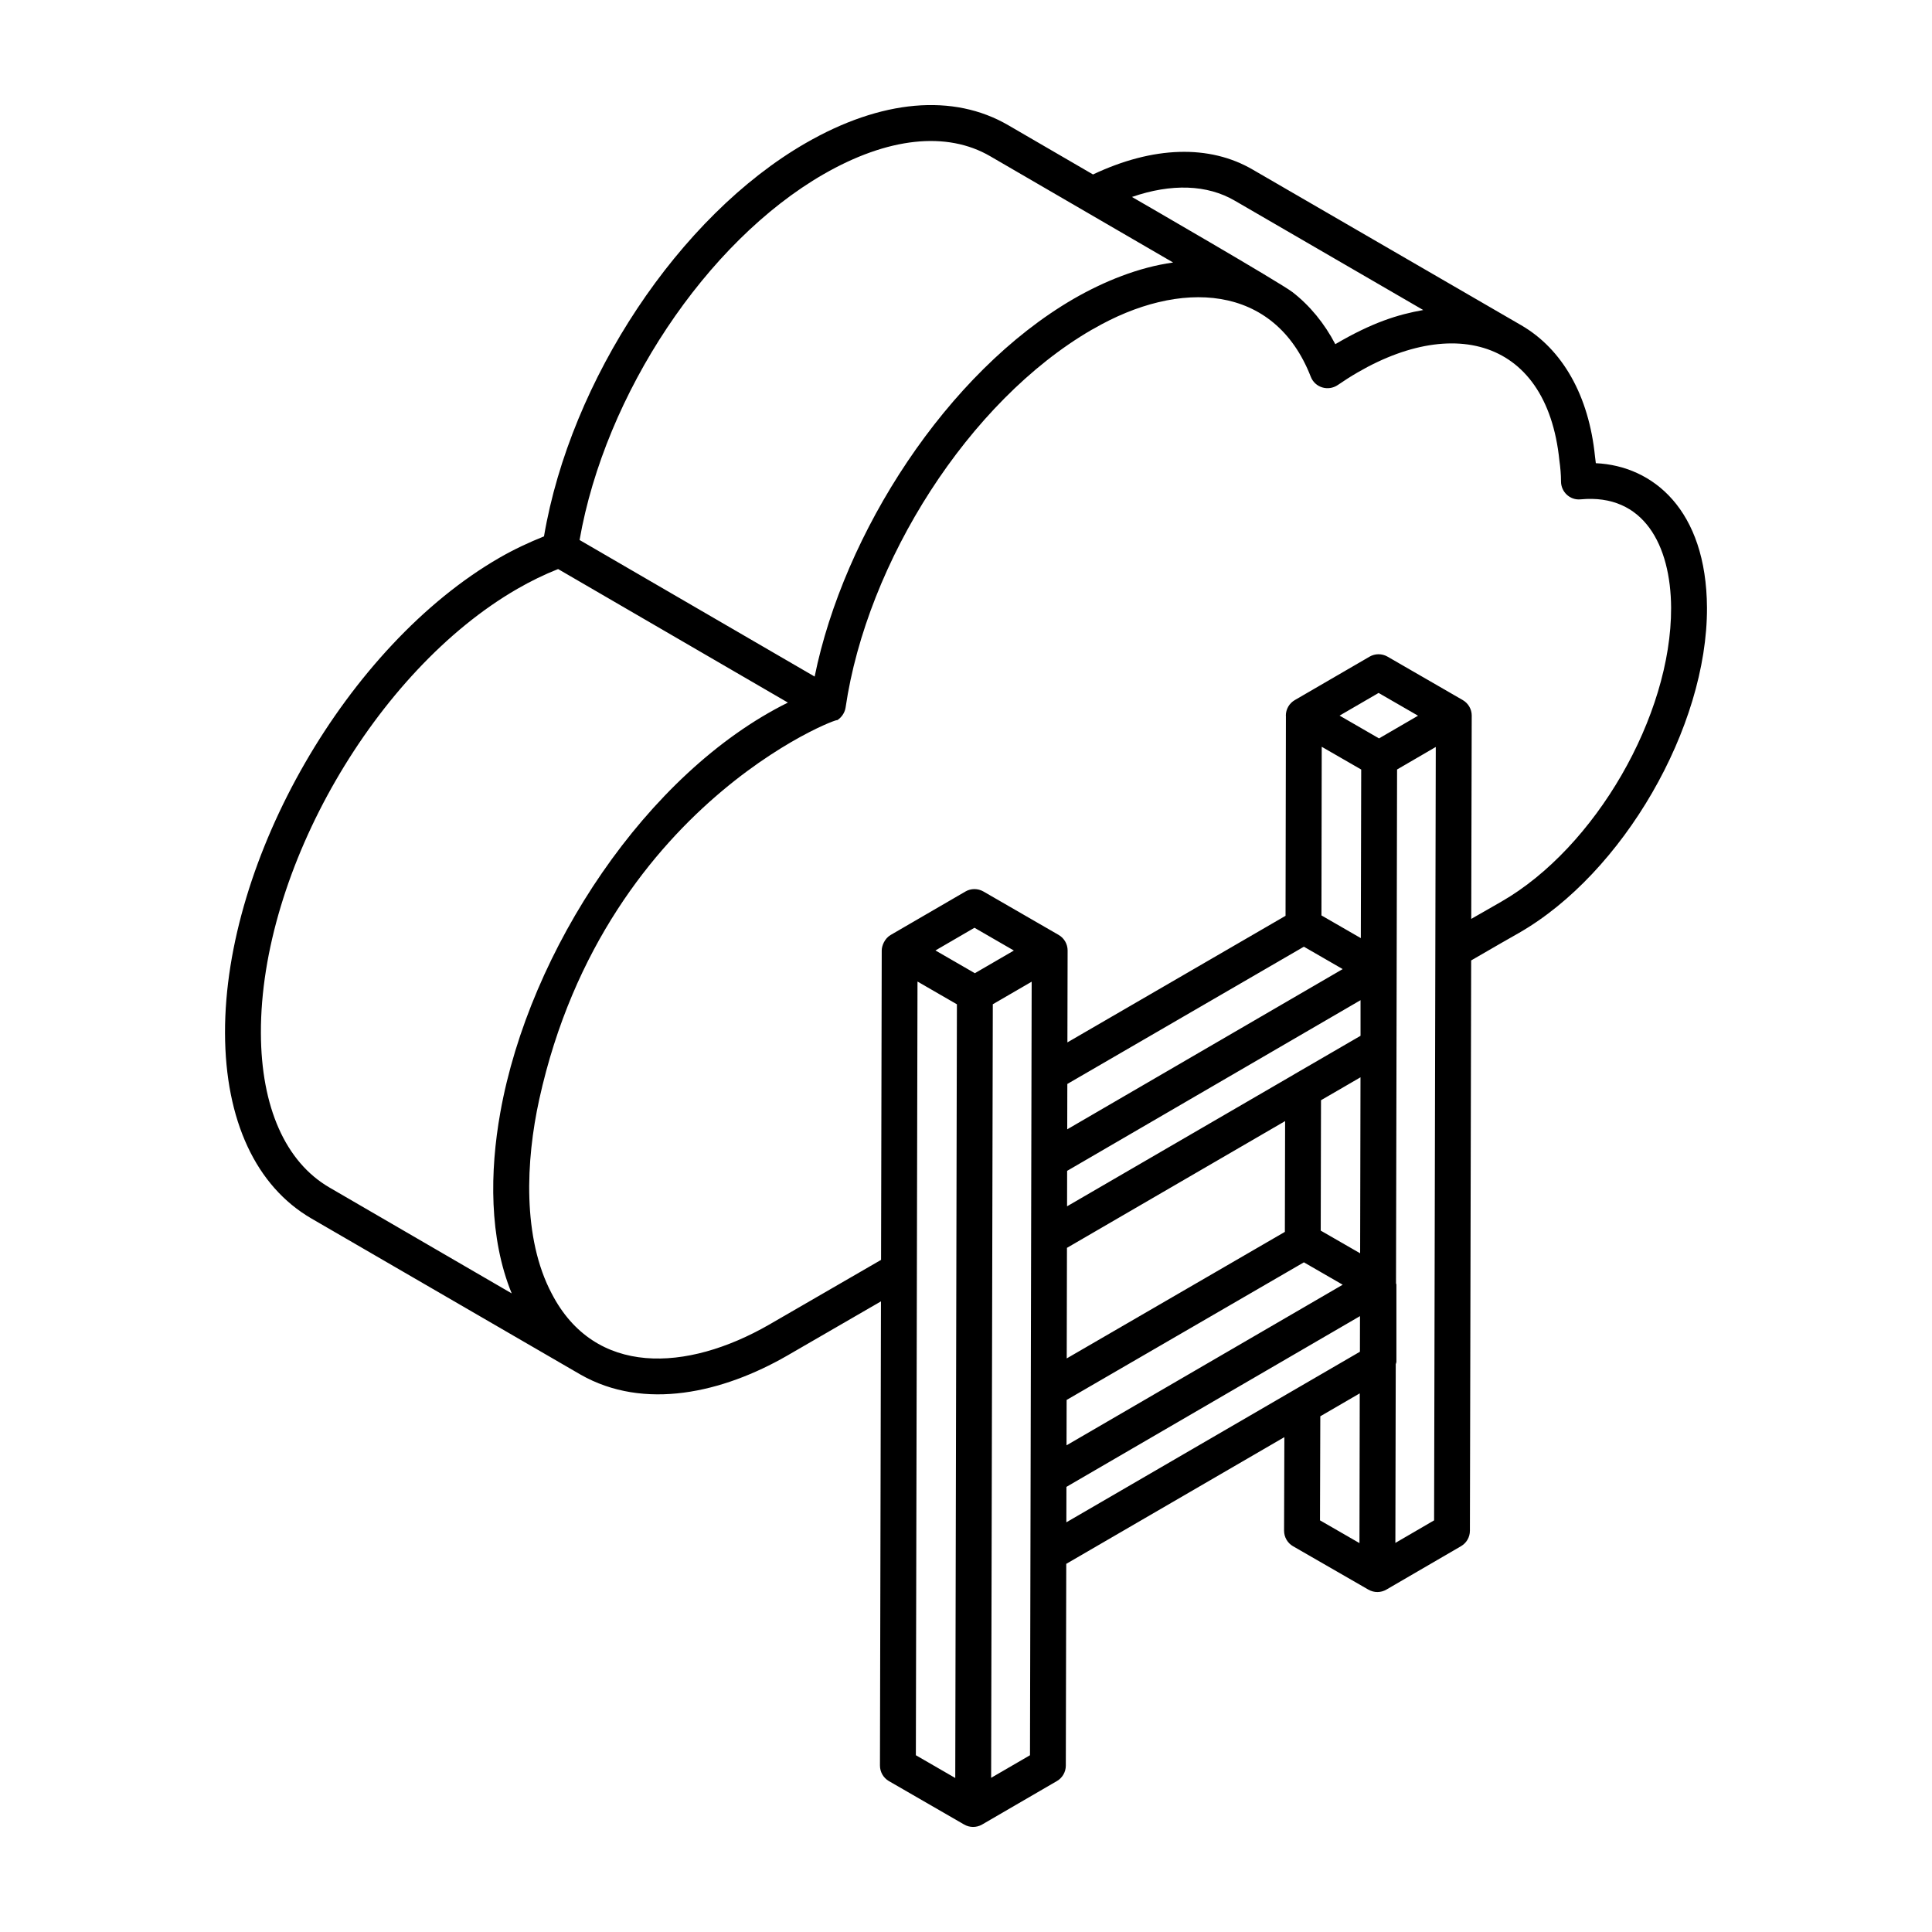 <?xml version="1.0" encoding="UTF-8"?>
<!-- Uploaded to: SVG Find, www.svgfind.com, Generator: SVG Find Mixer Tools -->
<svg fill="#000000" width="800px" height="800px" version="1.1" viewBox="144 144 512 512" xmlns="http://www.w3.org/2000/svg">
 <path d="m486.67 553.77 19.969 11.5c1.543 0.875 3.332 0.82 4.754 0 0.004-0.004 0.004-0.008 0.008-0.008l19.773-11.5c1.465-0.848 2.367-2.41 2.367-4.098l0.332-151.14c6.199-3.602 10.711-6.188 12.684-7.297 27.57-15.828 49.926-54.488 49.812-86.184-0.152-25.934-14.293-37.594-29.457-38.293-0.066-0.617-0.141-1.215-0.223-1.797-1.613-16.043-8.559-28.383-19.559-34.766-17.215-9.977-74.75-43.328-71.07-41.195-11.543-6.773-26.523-6.266-42.398 1.242l-22.441-13.039c-14.582-8.508-33.668-6.828-53.73 4.742-33.527 19.32-62.301 62.793-69.328 104.21-3.984 1.594-7.957 3.445-11.836 5.684-40.203 23.211-72.816 79.699-72.695 125.92 0.066 23.16 8.195 40.621 22.891 49.16 0.965 0.559 76.012 44.094 71.277 41.344 16.973 9.715 37.836 4.758 54.742-4.957l24.922-14.422-0.266 123.01c0 1.699 0.902 3.277 2.375 4.125l19.941 11.512c1.422 0.82 3.211 0.875 4.754 0 0.004-0.004 0.004-0.008 0.008-0.008l19.809-11.512c1.465-0.848 2.367-2.41 2.367-4.098l0.117-53.469 57.801-33.578-0.078 24.781c-0.004 1.707 0.906 3.285 2.379 4.133zm7.223-34.441 10.453-6.074-0.074 39.684-10.461-6.031zm-101.99-123.45 10.34-6.012 10.445 6.035-10.34 6.008c-0.949-0.547-11.395-6.578-10.445-6.031zm34.766 119.12 62.875-36.469 10.285 5.934-73.188 42.559zm0.133-60.711 77.754-45.23v9.438l-17.602 10.219c-0.012 0.004-0.016 0.02-0.023 0.023l-60.148 34.945zm77.742-24.793c0 0.957-0.098 49.73-0.094 46.641l-10.445-6.012 0.074-34.555c0.957-0.547 11.418-6.625 10.465-6.074zm0.188-81.562-0.102 44.68-10.434-6.019 0.074-44.691zm-77.977 126.76 57.812-33.59-0.066 29.359-57.809 33.531zm72.246-141.05 10.34-6.008 10.453 6.035-10.34 6.012zm-9.461 61.242c0.953 0.547 11.238 6.484 10.285 5.934l-73 42.461 0.027-12.02zm24.246 158c0.004-1.055 0.105-50.484 0.102-47.352 0.031-0.227 0.172-0.418 0.172-0.648v-20.445c0-0.133-0.09-0.246-0.102-0.379 0.004-0.988 0.297-145.3 0.281-136.14l10.254-5.969-0.445 204.96zm-69.812-356.69c10.461-3.609 19.949-3.305 27.301 1.012l49.895 28.953c-6.699 1.184-13.508 3.293-23.301 9.047-2.914-5.555-6.738-10.199-11.293-13.75-3.106-2.441-41.02-24.352-42.602-25.262zm-81.73-6.019c16.98-9.781 32.656-11.492 44.195-4.762l48.449 28.152c-9.145 1.262-18.332 4.992-26.391 9.641-33.648 19.539-60.902 62.133-68.609 100.09l-62.297-36.191c6.754-38.645 33.547-79.008 64.652-96.934zm-130.95 268.52c-11.648-6.773-18.102-21.324-18.156-40.973-0.121-43.18 30.363-95.965 67.941-117.66 3.555-2.051 7.184-3.82 10.824-5.258l60.898 35.387c-37.328 18.477-68.523 65.539-76.219 108.66-2.789 15.559-2.988 33.223 3.023 47.91zm116.51 36.359c-21.84 12.547-46.199 13.762-57.594-8.238-7.828-14.797-6.859-35.293-3.316-51.43 17.855-81.098 84.969-103.37 78.547-100.28 1.328-0.641 2.418-2.051 2.644-3.59 5.66-38.645 32.664-81.199 65.18-100.1 0.156-0.09 0.305-0.152 0.461-0.242 22.902-13.277 48.008-12.086 57.648 12.684 1.129 2.875 4.598 3.887 7.121 2.195 28.262-19.477 55.383-13.441 58.762 20.027 0.25 1.781 0.426 3.648 0.426 5.519 0 2.695 2.312 5.023 5.207 4.731 16.688-1.566 23.879 12.117 23.969 28.746 0.094 28.645-20.105 63.586-45.004 77.879-1.41 0.793-4.223 2.402-7.961 4.559 0.039-17.496 0.129-56.348 0.129-53.879 0-1.695-0.91-3.258-2.375-4.109l-19.941-11.512c-1.477-0.848-3.305-0.848-4.762 0.008l-19.82 11.512c-1.465 0.848-2.367 2.418-2.367 4.113 0 0.023 0.02 0.043 0.02 0.07l-0.098 52.98-57.809 33.543 0.055-24.348v-0.008-0.008c0-1.656-0.883-3.25-2.375-4.113l-19.941-11.512c-1.477-0.848-3.305-0.848-4.762 0.008l-19.797 11.504c-0.004 0.004-0.008 0-0.012 0.004-1.617 0.934-2.375 2.887-2.375 4.109l-0.176 82.004zm39.34-90.938c0.949 0.551 11.395 6.582 10.445 6.031-0.02 8.625 0.027-12.66-0.438 205.04l-10.441-6.035zm19.516 211.02c0.152-71.156 0.289-133.87 0.441-205l10.301-5.981c-0.023 11.777-0.457 210.8-0.445 205zm19.953-77.105 77.797-45.246-0.02 9.438c-11.707 6.801-81.477 47.344-77.797 45.203z"/>
</svg>